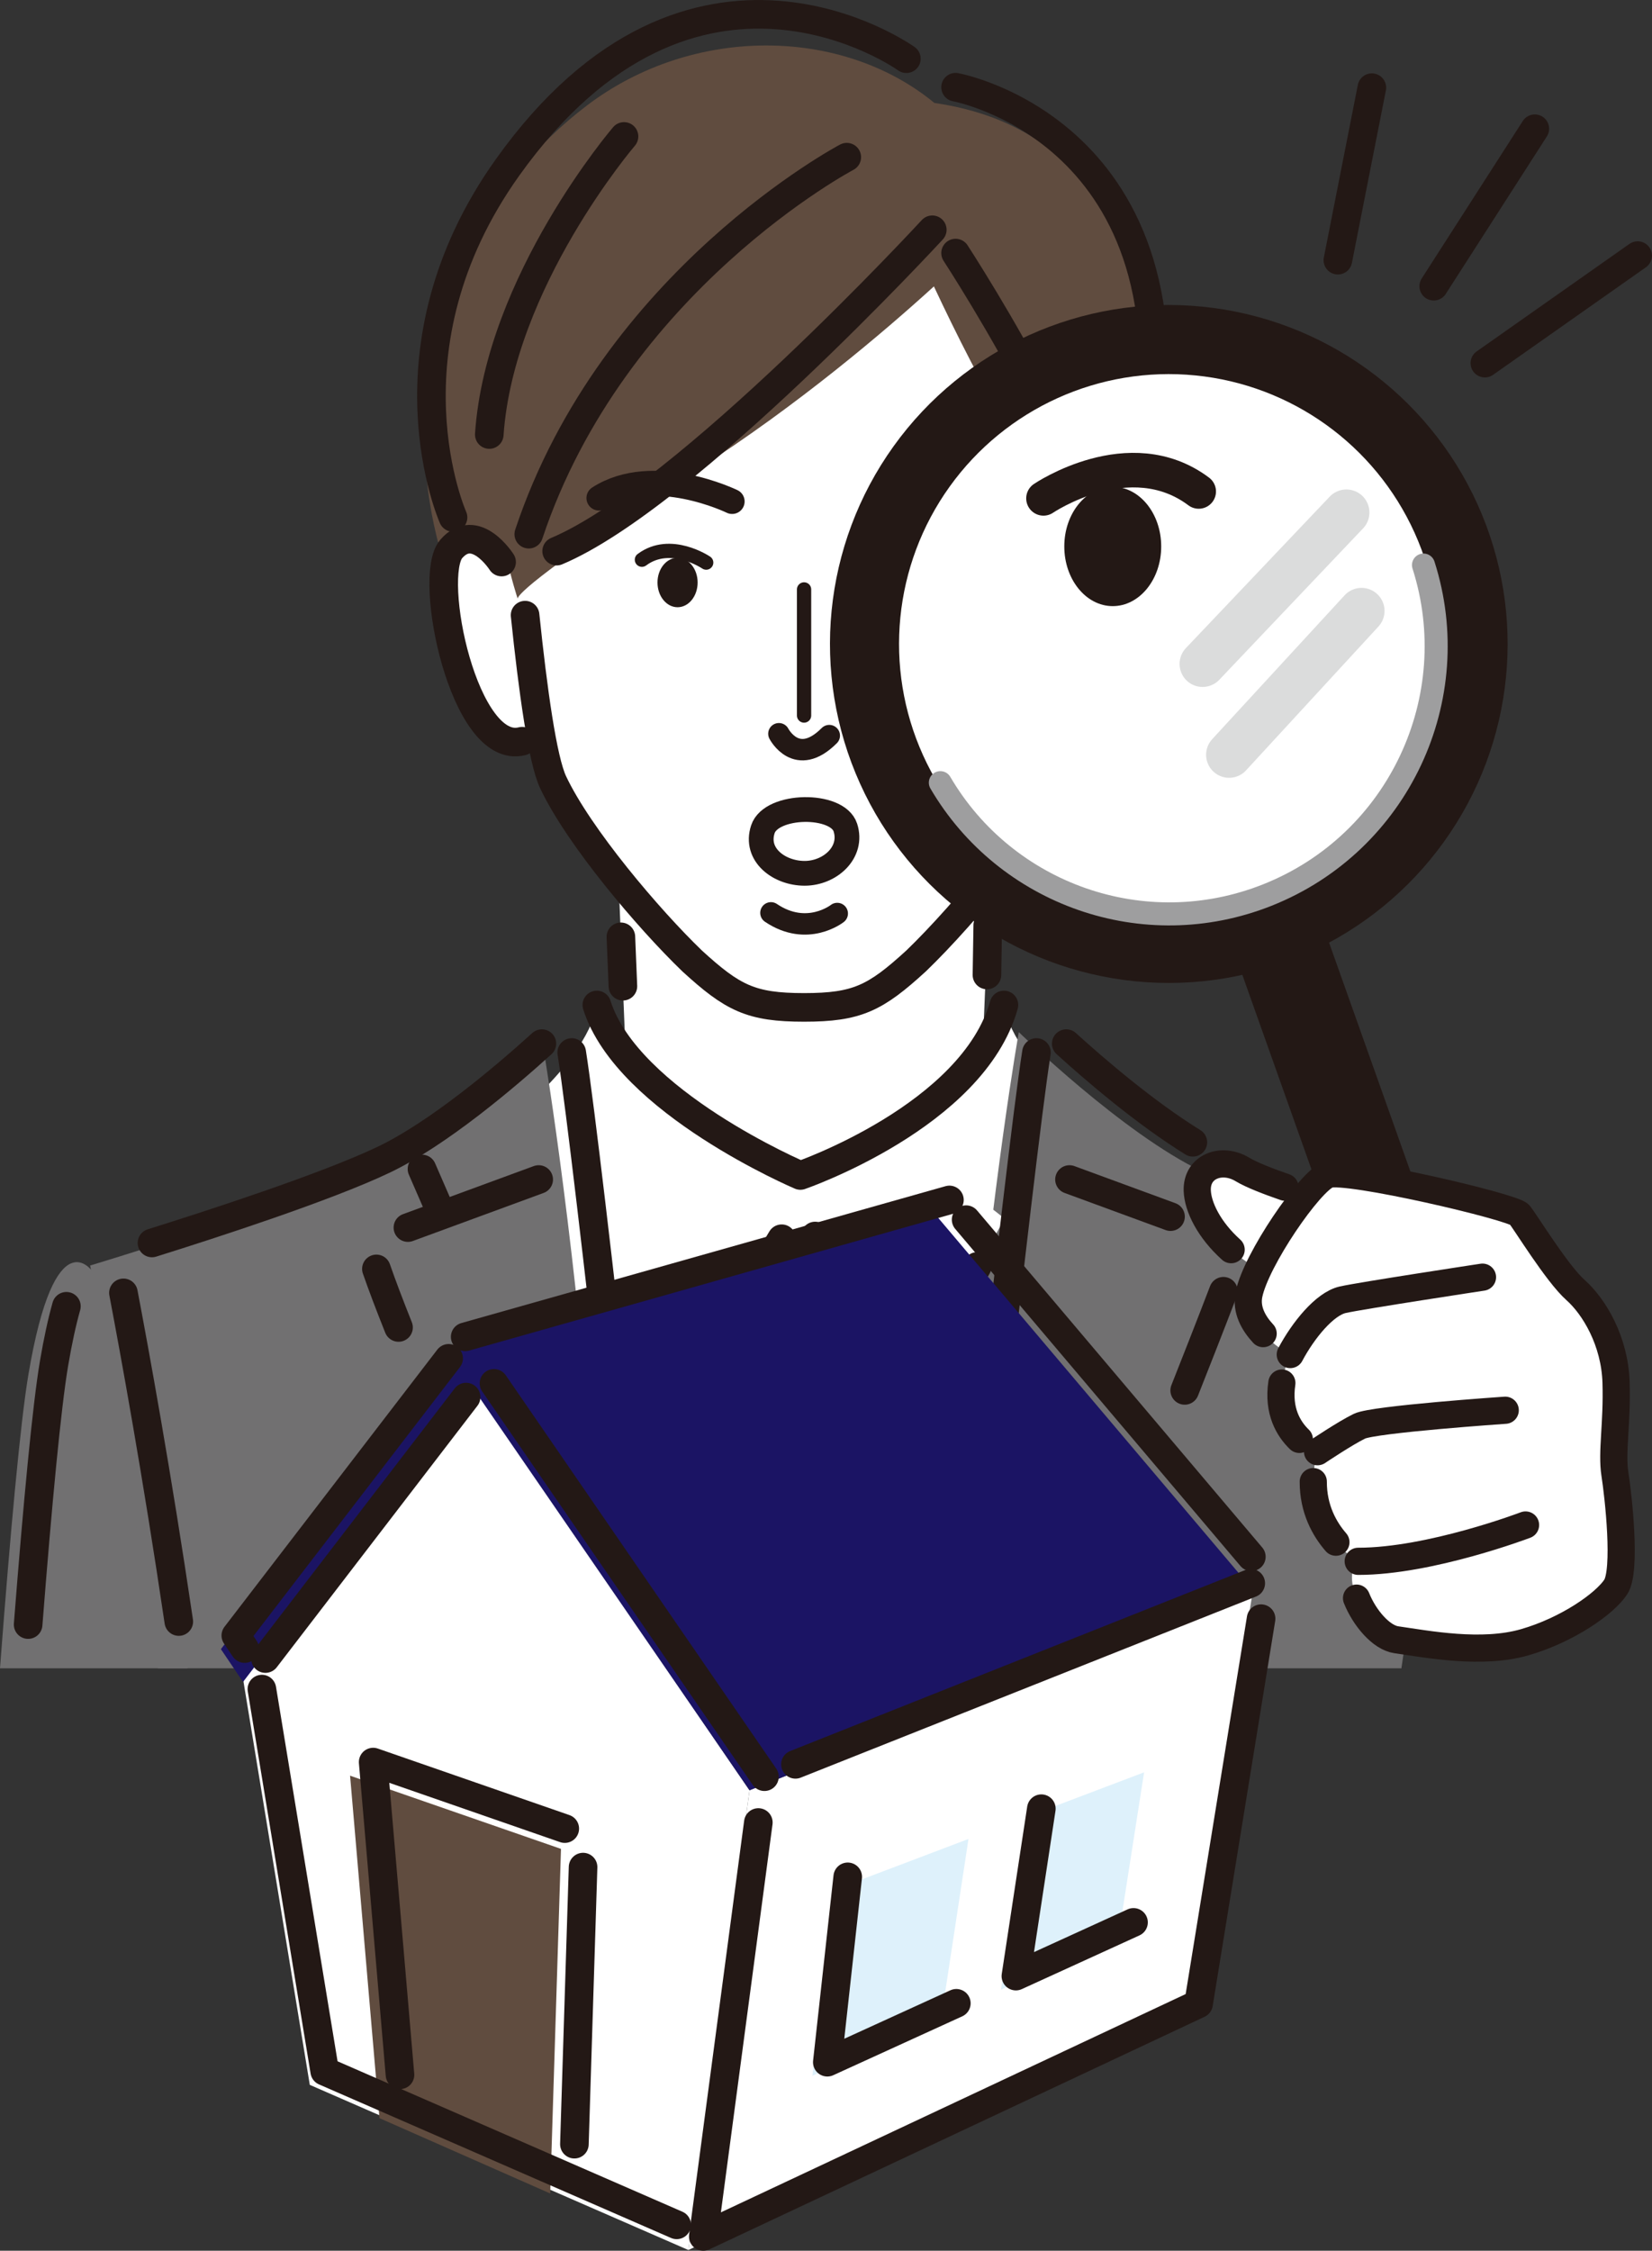<svg xmlns="http://www.w3.org/2000/svg" id="_&#x30EC;&#x30A4;&#x30E4;&#x30FC;_2" data-name="&#x30EC;&#x30A4;&#x30E4;&#x30FC; 2" viewBox="0 0 327.64 446.19"><rect x="0" y="0" width="327.64" height="446.19" fill="#333333" stroke="none"/><defs><style>      .cls-1 {        stroke-width: 13.7px;      }      .cls-1, .cls-2, .cls-3, .cls-4, .cls-5, .cls-6, .cls-7, .cls-8, .cls-9, .cls-10 {        stroke-linecap: round;        stroke-linejoin: round;      }      .cls-1, .cls-2, .cls-3, .cls-4, .cls-5, .cls-7, .cls-8, .cls-9 {        stroke: #231815;      }      .cls-1, .cls-3, .cls-4, .cls-5, .cls-6, .cls-7, .cls-8, .cls-9, .cls-10 {        fill: none;      }      .cls-2 {        stroke-width: 4.91px;      }      .cls-2, .cls-11 {        fill: #fff;      }      .cls-3 {        stroke-width: 4.96px;      }      .cls-4 {        stroke-width: 5.39px;      }      .cls-5 {        stroke-width: 5.67px;      }      .cls-6 {        stroke: #dbdcdc;        stroke-width: 9.13px;      }      .cls-7 {        stroke-width: 2.83px;      }      .cls-8 {        stroke-width: 4.25px;      }      .cls-9 {        stroke-width: 6.85px;      }      .cls-10 {        stroke: #9e9e9f;        stroke-width: 4.57px;      }      .cls-12 {        fill: #604c3f;      }      .cls-12, .cls-13, .cls-14, .cls-15, .cls-16, .cls-11, .cls-17 {        stroke-width: 0px;      }      .cls-13 {        fill: #717071;      }      .cls-14 {        fill: #1b1464;      }      .cls-15 {        fill: #231815;      }      .cls-16 {        fill: #def1fb;      }      .cls-17 {        fill: #009fe8;      }    </style></defs><g id="_&#x30EC;&#x30A4;&#x30E4;&#x30FC;_5" data-name="&#x30EC;&#x30A4;&#x30E4;&#x30FC; 5"><g><path class="cls-11" d="m266.28,327.9c11.66-40.16,17.86-71.74,17.86-71.74-83.16-29.22-85.03-56.94-85.03-56.94-1.69,22.47-40.37,33.8-40.37,33.8,0,0-38.98-15.27-40.37-33.8,0,0-1.87,27.72-85.03,56.94,0,0,6.33,31.57,18.15,71.74h214.78Z"></path><path class="cls-17" d="m134.47,327.9h38.91c-.14-35.52-10.67-56.05-10.67-56.05l3.37-25.28h-24.32l3.37,25.28s-10.53,20.52-10.67,56.05Z"></path><path class="cls-13" d="m37.2,330.73c-9.23-41.77-18.77-78.56-18.77-78.56,0,0-7.48-11.31-12.81,20.42-1.55,9.23-3.56,30.97-5.62,58.14h37.2Z"></path><g><path class="cls-13" d="m126.94,330.73c-5.03-19-8.96-36.3-10.17-49.42-4.49-48.69-9.53-76.7-9.53-76.7,0,0-20.59,20.1-36.32,27.6-15.73,7.49-53.05,18.67-53.05,18.67,0,0,7.04,34.75,13.49,79.85h95.57Z"></path><path class="cls-13" d="m277.94,330.73c6.46-45.1,13.49-79.85,13.49-79.85,0,0-37.32-11.18-53.05-18.67-15.73-7.49-36.32-27.6-36.32-27.6,0,0-5.03,28.01-9.53,76.7-1.21,13.12-5.14,30.42-10.17,49.42h95.57Z"></path></g><path class="cls-11" d="m124.89,228.52l-2.27-55.4h73.7l-2.27,55.4s-13.56,15.91-34.58,15.91-34.58-15.91-34.58-15.91Z"></path><path class="cls-11" d="m158.68,240.49l21.35,35.4,19.2-34.29s-10.69-9.3-19.06-9.3-21.5,8.19-21.5,8.19Z"></path><path class="cls-11" d="m158.23,240.49l-21.35,35.4-19.2-34.29s10.69-9.3,19.06-9.3,21.5,8.19,21.5,8.19Z"></path><path class="cls-12" d="m185.33,20.42c-18.37-15.15-47.94-15.41-68.88.46-20.94,15.87-32.7,40.67-32.14,68.42.55,27.75,16.99,49.13,16.99,49.13l115.39-.46s37.98-107.45-31.36-117.56Z"></path><path class="cls-11" d="m228.16,108.83c-4.81-5.55-11.91,2.59-11.91,2.59,0,0,2.2-34.01,2.2-34.04h0c-3.64-10.34-10.3-18.68-17.59-24.67-2.43-2-4.94-3.73-7.43-5.2-1.66-.98-3.31-1.83-4.93-2.56-.81-.36-1.61-.7-2.4-1-.79-.3-1.57-.57-2.33-.81-4.2-1.3-42.26-1.95-48.57,0-2.29.71-4.72,1.71-7.19,2.99-.82.43-1.65.88-2.48,1.37-4.15,2.44-8.34,5.64-12.17,9.54-.77.78-1.52,1.59-2.25,2.42-4.4,5.01-8.17,11.02-10.6,17.91h0s.96,15.76,2.53,33.19c-2.6-4.53-9.73-6.15-13.54-1.74-4.81,5.55,6.23,41.07,17.71,38.11,0,0,1.53,6.09,2.49,8.14,5.11,10.83,18.96,27.13,27.57,35.42,0,0,0,0,0,0,8.07,7.38,11.68,9.21,22.21,9.21h0c10.52,0,14.14-1.83,22.21-9.21,0,0,0,0,0,0,8.61-8.29,22.47-24.59,27.57-35.42.75-1.59,1.48-4.4,2.17-8.02,11.18,1.23,21.43-32.81,16.73-38.23Z"></path><g><path class="cls-12" d="m223.8,109.02c.05.03.06.03,0,0h0Z"></path><path class="cls-12" d="m218.46,59.32c-10.49-25.71-75.49-51.73-107.42-18.4-25.12,26.23-8.77,76.68-8.37,77.75-.04-.27.74-3.14,35.83-25.69,19.85-12.76,36.72-27.1,46.72-36.2,8.9,18.97,21.86,43.46,31.47,48.51,0,0,12.61-19.4,1.77-45.97Z"></path><path class="cls-12" d="m102.67,118.67s0,.03,0,.03c0,0,0-.01,0-.03Z"></path></g><ellipse class="cls-15" cx="134.38" cy="115.48" rx="3.98" ry="4.9"></ellipse><path class="cls-5" d="m13.17,258.96c-.84,2.97-1.67,6.71-2.46,11.36-1.43,8.5-3.24,27.57-5.13,51.74"></path><path class="cls-5" d="m24.48,256.3c2.23,11.73,6.65,35.86,10.98,65.16"></path><path class="cls-5" d="m107.47,206.89c-7.04,6.38-20.43,17.81-31.45,23.05-11.43,5.44-34.25,12.83-45.88,16.47"></path><path class="cls-5" d="m113.39,208.65c1.71,10.82,5.78,46.29,8.49,70.4.88,7.81,4.89,25.36,9.92,45.52"></path><path class="cls-5" d="m205.56,208.65c-1.71,10.82-5.78,46.29-8.49,70.4-.87,7.72-4.8,24.98-9.75,44.86"></path><line class="cls-5" x1="123.54" y1="195.51" x2="123.14" y2="185.72"></line><line class="cls-5" x1="195.9" y1="183.42" x2="195.74" y2="193.28"></line><path class="cls-5" d="m118.37,199.23c6.07,19.22,40.37,33.8,40.37,33.8,0,0,34.2-11.78,40.37-33.8"></path><polyline class="cls-5" points="193.81 251.06 180.09 275.56 161.67 245.03"></polyline><polyline class="cls-5" points="125.88 255.81 136.94 275.56 155.03 245.57"></polyline><line class="cls-5" x1="83.69" y1="231.74" x2="86.62" y2="238.48"></line><path class="cls-5" d="m74.65,251.55c1.12,3.23,2.61,7.15,4.39,11.61"></path><line class="cls-5" x1="106.84" y1="233.83" x2="80.9" y2="243.36"></line><path class="cls-5" d="m211.47,206.89c5.73,5.2,15.67,13.73,25.11,19.56"></path><path class="cls-5" d="m242.64,255.98c-2.36,6.18-6.34,16.3-7.68,19.66"></path><line class="cls-5" x1="212.11" y1="233.83" x2="232.15" y2="241.19"></line><polyline class="cls-5" points="148.57 263.7 149.51 268.36 166.75 268.36"></polyline><path class="cls-5" d="m169.08,274.42s8.84,16.91,8.72,51.09"></path><path class="cls-5" d="m146.71,276.75s-6.33,21.48-7.43,49.3"></path><path class="cls-5" d="m104.14,121.95c1.54,14.82,3.46,28.69,5.56,33.13,5.11,10.83,18.96,27.13,27.57,35.42,0,0,0,0,0,0,8.07,7.38,11.68,9.21,22.21,9.21h0c10.52,0,14.14-1.83,22.21-9.21,0,0,0,0,0,0,4.83-4.65,11.32-11.84,16.99-19.16"></path><path class="cls-5" d="m99.48,111.42s-5.18-8.14-9.99-2.59c-4.81,5.55,2.59,41.07,14.06,38.11"></path><line class="cls-7" x1="159.47" y1="116.85" x2="159.47" y2="141.85"></line><path class="cls-8" d="m154.48,145.46s3.52,6.85,9.99.37"></path><path class="cls-5" d="m184.9,45.55s-48.81,52.92-74.5,63.71"></path><path class="cls-5" d="m189.52,50.17s9.51,14.62,16.85,29.2"></path><path class="cls-5" d="m189.52,17.29s48.72,8.86,37.79,73.78"></path><path class="cls-5" d="m179.76,11.64s-42.13-30.31-79.12,21.58c-25.66,35.99-10.79,69.36-10.79,69.36"></path><path class="cls-5" d="m167.94,31.16s-46.3,24.41-63.07,74.74"></path><path class="cls-5" d="m123.76,27.05s-24.66,28.77-26.72,59.09"></path><path class="cls-3" d="m145.2,99.41s-15.62-7.62-26.41-.68"></path><path class="cls-7" d="m140.06,111.53s-7.08-4.81-12.75-.57"></path><g><path class="cls-8" d="m166.05,181.1s-5.96,4.72-13.15-.13"></path><path class="cls-2" d="m151.3,164.4c-1.66,5.05,3.23,8.73,8.28,8.73s9.67-4.16,8.08-9.08c-1.59-4.91-14.7-4.71-16.36.35Z"></path></g><g><line class="cls-5" x1="304.4" y1="25.52" x2="284.35" y2="56.74"></line><line class="cls-5" x1="324.8" y1="50.67" x2="294.49" y2="71.99"></line><line class="cls-5" x1="272.08" y1="17.38" x2="265.34" y2="51.58"></line></g><g><g><circle class="cls-11" cx="231.81" cy="127.65" r="60.35" transform="translate(-32.01 106.9) rotate(-24.34)"></circle><rect class="cls-15" x="264.19" y="180.63" width="18.35" height="122.36" rx="4.57" ry="4.57" transform="translate(-65.19 105.51) rotate(-19.57)"></rect><g><circle class="cls-1" cx="231.81" cy="127.65" r="60.35" transform="translate(-32.01 106.9) rotate(-24.34)"></circle><path class="cls-10" d="m186.5,155.16c12.92,22.09,40.34,32.02,64.87,22.27,26.04-10.35,39.37-39.1,30.95-65.41"></path></g><line class="cls-6" x1="238.51" y1="131.62" x2="267.03" y2="101.6"></line><line class="cls-6" x1="243.77" y1="149.63" x2="270.03" y2="121.11"></line><g><ellipse class="cls-15" cx="220.69" cy="108.33" rx="9.61" ry="11.83"></ellipse><path class="cls-9" d="m206.95,98.8s17.11-11.63,30.79-1.37"></path></g></g><g><path class="cls-11" d="m262.2,237.7s-11.71-3.4-15.79-5.86c-4.08-2.46-9.11-.63-8.95,4.19.16,4.82,5.03,12.57,14.8,16.91l9.94-15.23Z"></path><path class="cls-11" d="m320.46,314.6c-2.14,3.3-9.57,8.53-18.08,10.98-8.52,2.45-19.2.4-25.45-.5-5.27-.76-11.49-12.17-7.56-15.55,0,0-12.18-6.79-8.06-21.72,0,0-11.67-4.54-5.42-19.26,0,0-9.58-5.06-8.2-11.9,1.38-6.85,12.08-22.46,15.7-23.78,3.62-1.32,36.71,6.41,37.94,7.92,1.23,1.5,7.44,11.69,11.14,14.98,3.7,3.29,7.78,10.11,8.03,18.31s-.91,13.76-.23,18.14c.69,4.39,2.32,19.09.18,22.39Z"></path><path class="cls-4" d="m254.84,235.35c-3.18-1.1-6.59-2.4-8.44-3.52-4.08-2.46-9.11-.63-8.95,4.19.11,3.23,2.33,7.77,6.72,11.72"></path><g><path class="cls-4" d="m257.7,285.35c-2.14-2.07-4.3-5.6-3.47-11.17"></path><path class="cls-4" d="m264.95,305.73c-2.25-2.6-4.51-6.56-4.49-12.01"></path><path class="cls-4" d="m250.52,264.38c-1.9-2.04-3.43-4.72-2.82-7.75,1.38-6.85,12.08-22.46,15.7-23.78,3.62-1.32,36.71,6.41,37.94,7.92,1.23,1.5,7.44,11.69,11.14,14.98,3.7,3.29,7.78,10.11,8.03,18.31s-.91,13.76-.23,18.14c.69,4.39,2.32,19.09.18,22.39-2.14,3.3-9.57,8.53-18.08,10.98-8.52,2.45-19.2.4-25.45-.5-3.01-.43-6.33-4.35-7.89-8.25"></path><path class="cls-4" d="m294.02,253.19s-24.16,3.67-27.73,4.48c-3.57.81-7.82,6.02-10.39,10.86"></path><path class="cls-4" d="m298.53,279.57s-26.06,1.78-28.9,3.16c-2.84,1.38-8.32,5.06-8.32,5.06"></path><path class="cls-4" d="m302.56,302.32s-18.92,7.21-33.19,7.2"></path></g></g></g><g><g><polygon class="cls-11" points="248.51 315.21 234.75 399.93 136.52 446.05 148.65 354.91 248.51 315.21"></polygon><polygon class="cls-11" points="136.52 446.05 148.65 354.91 93.3 273.99 48.22 332.94 61.44 413.31 136.52 446.05"></polygon><polygon class="cls-14" points="248.51 315.21 185.34 240.57 89.3 267.71 43.81 326.93 48.2 333.43 93.38 274.56 148.65 354.91 248.51 315.21"></polygon><polygon class="cls-12" points="109.12 434.84 111.26 366.53 69.43 352.02 75.26 419.91 109.12 434.84"></polygon><g><polygon class="cls-16" points="192.08 364.56 165.17 374.76 161.12 411.51 186.71 399.83 192.08 364.56"></polygon><polygon class="cls-16" points="203.74 360.13 198.52 394.44 221.84 383.79 226.91 351.35 203.74 360.13"></polygon></g></g><polyline class="cls-5" points="250.11 320.89 237.71 397.24 139.48 443.36 150.4 361.3"></polyline><polyline class="cls-5" points="51.94 334.85 64.4 410.62 134.21 441.06"></polyline><line class="cls-5" x1="248.18" y1="308.62" x2="191.61" y2="241.79"></line><line class="cls-5" x1="157.76" y1="349.77" x2="248.06" y2="313.87"></line><line class="cls-5" x1="97.97" y1="274.24" x2="151.61" y2="352.22"></line><line class="cls-5" x1="52.64" y1="328.8" x2="92.44" y2="276.96"></line><polyline class="cls-5" points="88.98 269.28 46.77 324.23 48.52 326.82"></polyline><line class="cls-5" x1="188.3" y1="237.88" x2="92.26" y2="265.02"></line><polyline class="cls-5" points="112.01 362.51 74.01 349.32 79.33 411.32"></polyline><line class="cls-5" x1="113.92" y1="425.07" x2="115.64" y2="370.14"></line><g><polyline class="cls-5" points="168.13 372.07 164.08 408.82 189.67 397.14"></polyline><polyline class="cls-5" points="206.53 358.56 201.48 391.75 224.81 381.1"></polyline></g></g></g></g></svg>